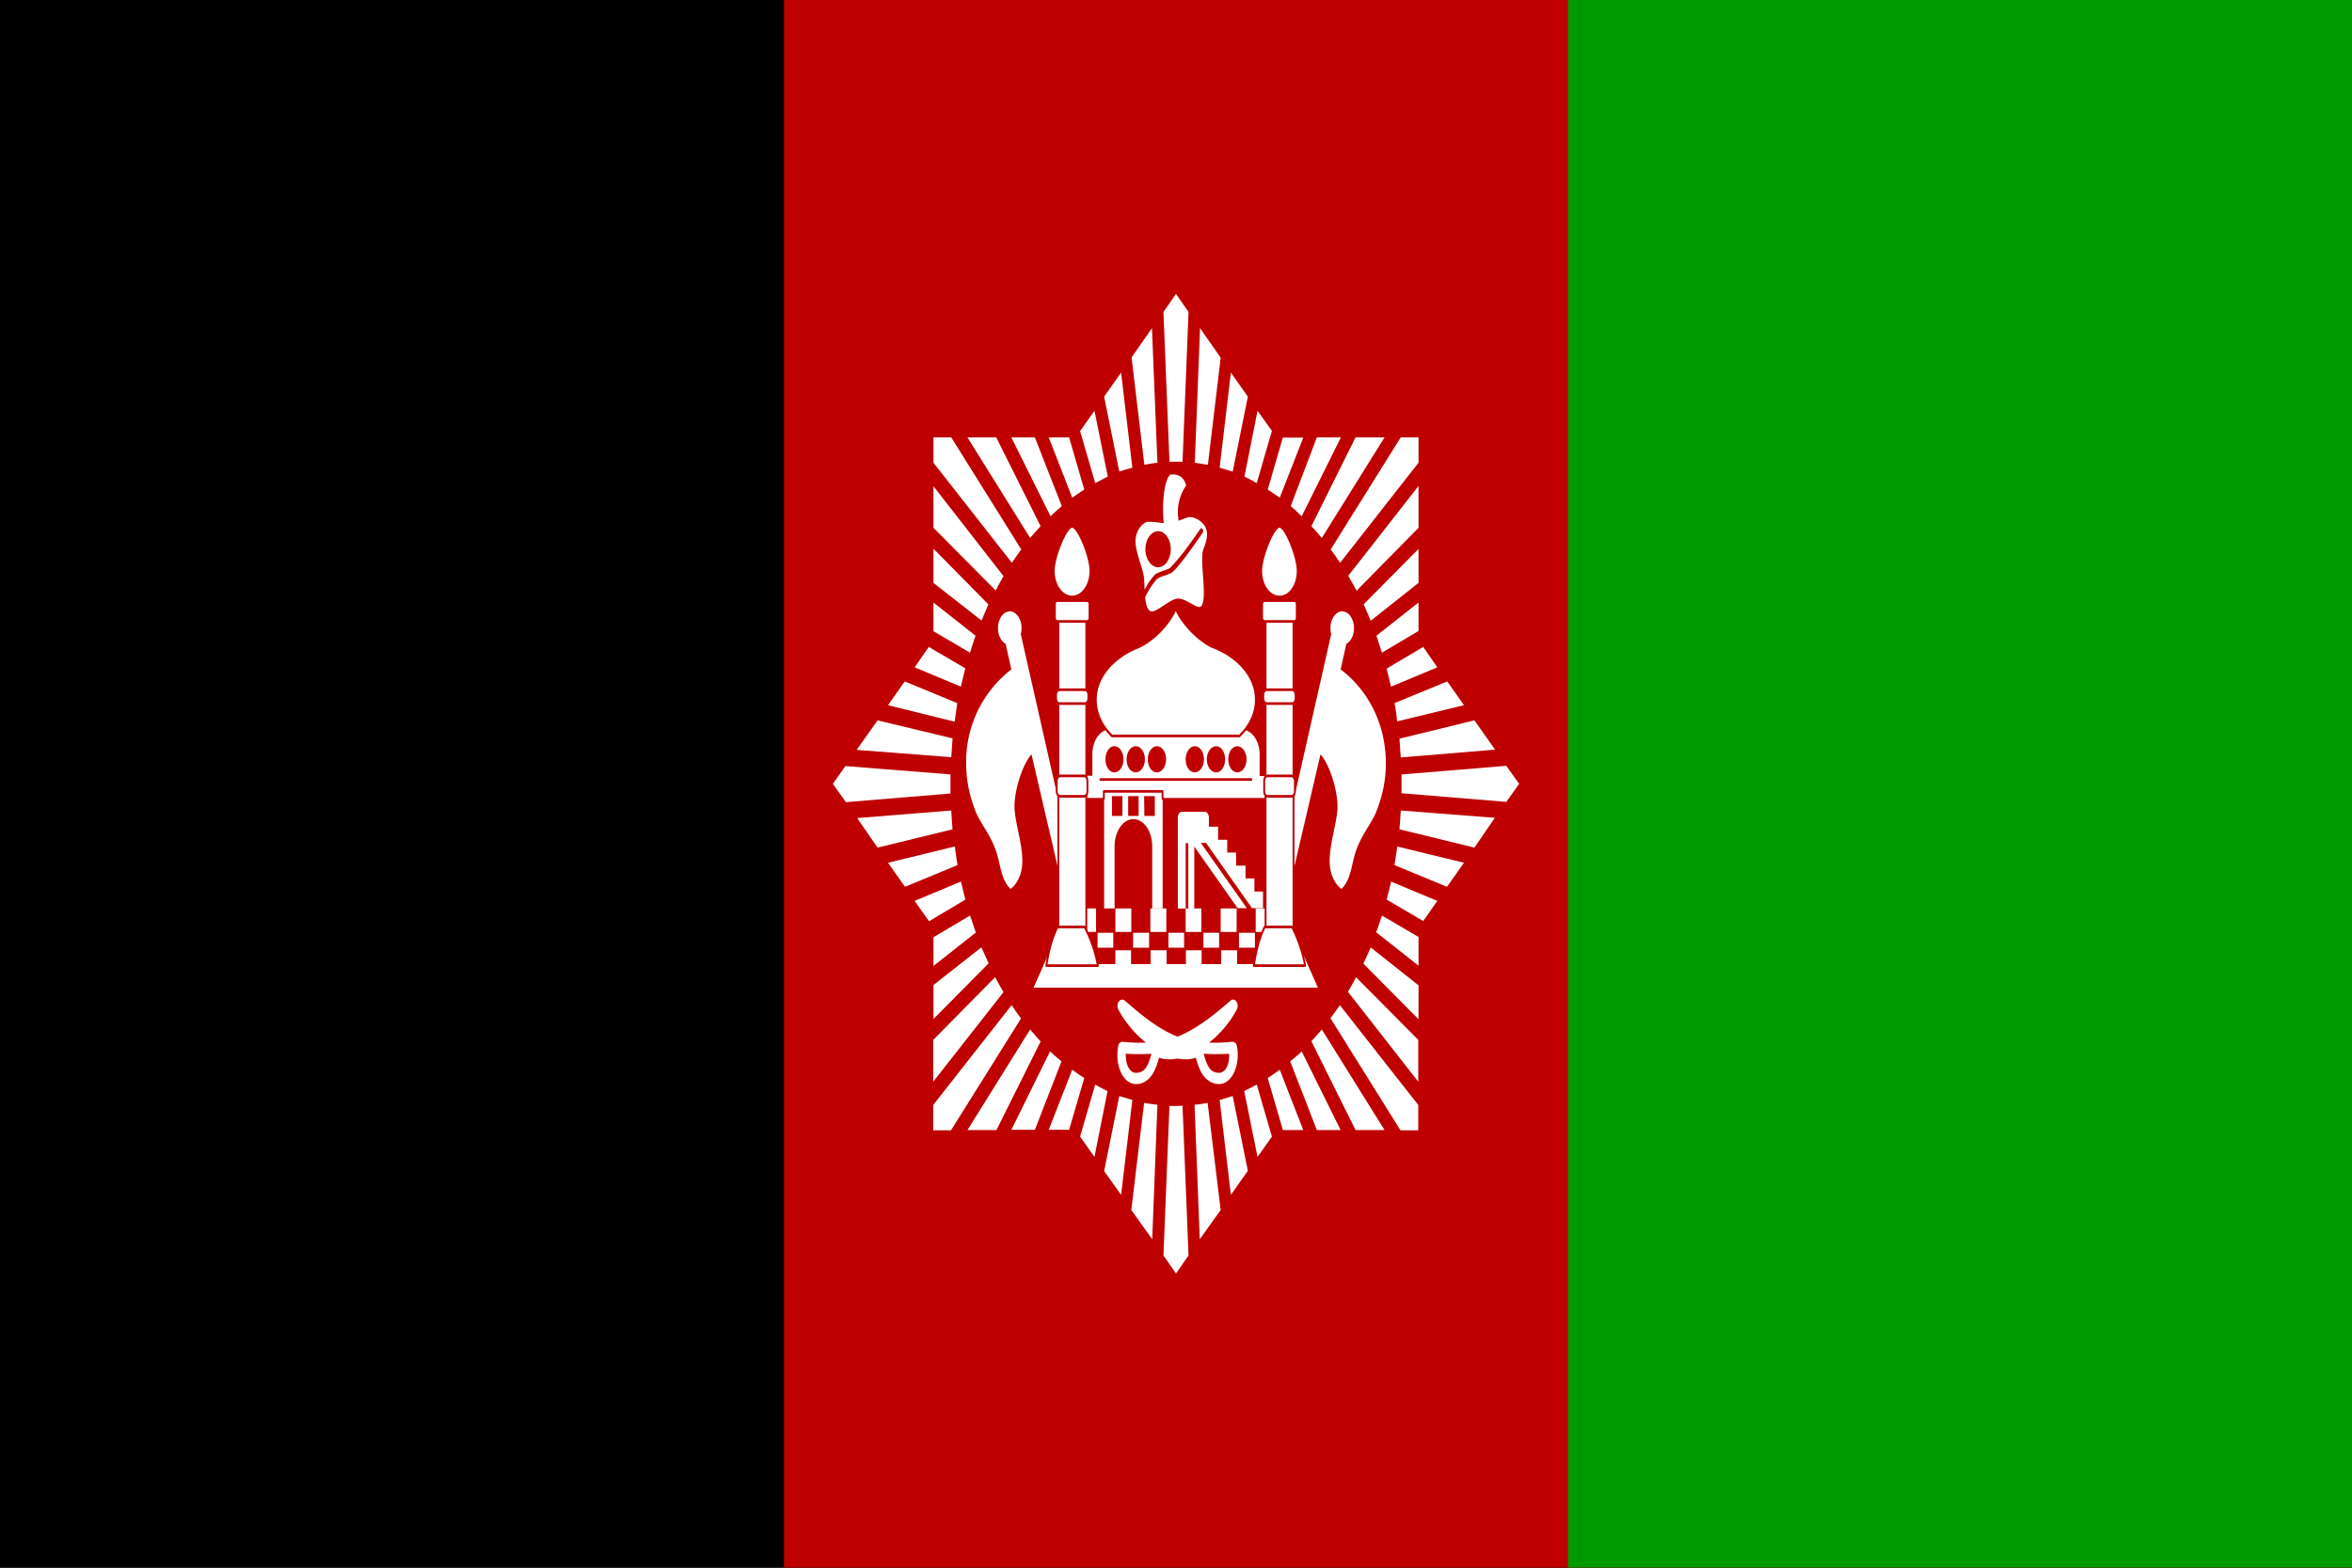 <svg xmlns="http://www.w3.org/2000/svg" width="900" height="600" version="1"><rect width="100%" height="100%" fill="#333333" stroke="none"/><path d="M0 300V0h900v600H0z"/><path d="M300 300V0h600v600H300z" fill="#be0000"/><path d="M600 300V0h300v600H600z" fill="#009800"/><path d="M412.6 347.7v9h6.8v-9zm14.2 0v9h6.1v-9zm13.4 0v9h6.1v-9h-6zm13.5 0v9h6v-9zm13.4 0v9h6.1v-9h-6zm13.4 0v9h7v-9zM420 357v5.7h6V357zm13.6 0v5.7h6.1V357h-6zm13.5 0v5.7h6V357zm13.4 0v5.7h6V357zm13.6 0v5.7h6.1V357zm-47.3 6.7v5.8h6v-5.8h-6zm13.5 0v5.8h6.1v-5.8zm13.5 0v5.8h6v-5.8zm13.5 0v5.8h6.1v-5.8zM513.6 234c2.5 0 4.5 2.9 4.5 6.4 0 2.8-1.2 5.1-2.9 6l-2.2 9.8c9.8 7.4 17.3 20 17.3 36 0 8-2 14.4-4 19.3-2.1 4.3-5 7.9-7 13-2.2 5.4-2 12-6 15.7-2-1.4-4.5-5-4.5-10.6 0-7.3 3-15.1 3-21.1 0-5.2-2.5-15.1-6.5-19.8l-12 51.5-4.6-6.1 20.7-91.4a9 9 0 01-.3-2.3c0-3.5 2-6.4 4.5-6.4zm-127.2 0c-2.5 0-4.5 2.9-4.5 6.4 0 2.8 1.2 5.1 2.9 6l2.2 9.8a44.6 44.6 0 00-17.3 36c0 8 2 14.4 4 19.3 2.1 4.3 5 7.9 7 13 2.2 5.4 2 12 6 15.7 2-1.4 4.5-5 4.5-10.6 0-7.3-3-15.1-3-21.1 0-5.2 2.5-15.1 6.5-19.8l12 51.5 4.6-6.1-20.7-91.4a9 9 0 00.3-2.3c0-3.5-2-6.4-4.5-6.4zM424.7 279.2c-3.7 0-6.7 4.2-6.7 9.5v8.2h-3.4v8.5h7.9v-2.7h22.4v2.7h40.5V297H482v-8.2c0-5.3-3-9.5-6.7-9.5h-50.6zm1.7 6.4c2 0 3.5 2.3 3.5 5 0 2.8-1.5 5-3.5 5-1.9 0-3.4-2.2-3.4-5 0-2.7 1.5-5 3.4-5zm8.2 0c2 0 3.5 2.3 3.5 5 0 2.8-1.6 5-3.5 5-2 0-3.5-2.2-3.5-5 0-2.7 1.6-5 3.5-5zm8.1 0c2 0 3.5 2.3 3.5 5 0 2.8-1.6 5-3.5 5-2 0-3.5-2.2-3.5-5 0-2.7 1.6-5 3.5-5zm14.5 0c2 0 3.5 2.3 3.5 5 0 2.8-1.6 5-3.5 5-2 0-3.5-2.2-3.5-5 0-2.7 1.6-5 3.5-5zm8.2 0c1.9 0 3.4 2.3 3.4 5 0 2.8-1.5 5-3.4 5-2 0-3.6-2.2-3.6-5 0-2.7 1.6-5 3.6-5zm8 0c2 0 3.6 2.3 3.6 5 0 2.8-1.6 5-3.5 5-2 0-3.5-2.2-3.5-5 0-2.7 1.5-5 3.5-5z" fill="#fff"/><g transform="matrix(.884 0 0 1.263 755.4 -424.1)" fill="#fff" stroke="#be0000" stroke-width=".8" stroke-linecap="square" stroke-linejoin="round" stroke-dashoffset="3.2"><rect ry="0" rx="0" y="520.5" x="-396.4" height="103.4" width="12.1"/><rect width="12.1" height="103.4" x="-306.7" y="520.5" rx="0" ry="0"/></g><path d="M452.3 310.7c-1 0-1.6 1-1.6 2.3v34.7h3v-25h1v25h2.3V324l16.6 23.6h3.5l-17.6-25h2l17.6 25h4.2v-6.4H480v-5h-3.4v-4.9H473v-5h-3.4v-4.9h-3.5v-5h-3.5V313c0-1.3-.7-2.3-1.6-2.3h-8.8zm-23 71.9c-1.3.1-2.2 2.1-1.4 3.7 6.6 12.5 20.7 21.7 29.7 18.5a27 27 0 001.8 5.1c1.4 2.8 3.8 5 7.1 5 4.9 0 8.2-7.2 6.8-14.6-.2-1-1-1.6-1.7-1.6-4.6.5-8.3.5-13.2 0-10.3-1-19.4-8.2-27.8-15.6-.5-.4-1-.6-1.4-.5zm41 20.6c.3 4.2-1.4 7.4-3.8 7.4-2.5 0-3.6-1.3-4.5-3.2-.6-1.2-1-2.6-1.4-4.1 3.3.2 6.4.2 9.8 0z" fill="#fff"/><path d="M472 382.6c1.2.1 2.1 2.1 1.3 3.7-6.6 12.5-20.7 21.7-29.8 18.5a27 27 0 01-1.8 5.1c-1.4 2.8-3.7 5-7 5-5 0-8.2-7.2-6.8-14.6.2-1 .9-1.6 1.6-1.6 4.7.5 8.4.5 13.2 0 10.3-1 19.5-8.2 28-15.6.4-.4.8-.6 1.2-.5zm-41.2 20.6c-.2 4.2 1.5 7.4 3.8 7.4 2.5 0 3.7-1.3 4.6-3.2.6-1.2 1-2.6 1.4-4.1-3.3.2-6.5.2-9.8 0z" fill="#fff"/><path d="M-390.4 495.3c-2.6 0-8 9.2-8 13.5 0 4.4 3.6 7.9 8 7.9 4.3 0 7.9-3.5 7.9-7.9 0-4.3-5.3-13.5-8-13.5zm-6.5 22.5a1 1 0 00-1 1v4.3c0 .5.5 1 1 1h13c.5 0 1-.5 1-1v-4.3c0-.5-.5-1-1-1h-13zm1 27c-.8 0-1.5.7-1.5 1.5v1.1c0 .9.7 1.6 1.5 1.6h11c.8 0 1.5-.7 1.5-1.6v-1c0-1-.7-1.6-1.6-1.6h-10.9zm.4 26.1c-.9 0-1.6.7-1.6 1.6v3c0 1 .7 1.6 1.6 1.6h10.2c.9 0 1.5-.7 1.5-1.5v-3.1c0-.9-.6-1.6-1.5-1.6h-10.2z" transform="matrix(.884 0 0 1.263 755.4 -424.1)" fill="#fff" stroke="#be0000" stroke-width=".8" stroke-linecap="square" stroke-linejoin="round" stroke-dashoffset="3.2"/><path d="M401.7 364l-6.2 14h108.8l-6.2-14L486 369h-71.6l-12.6-4.8z" fill="#fff"/><path d="M-396.8 616.7c-2.7 3.9-3.9 7.8-4.8 11.7h22.3c-1-4-2.9-7.9-5.7-11.7zm96.1-121.4c-2.5 0-7.9 9.2-7.9 13.5 0 4.4 3.5 7.9 8 7.9 4.3 0 7.8-3.5 7.8-7.9 0-4.3-5.3-13.5-7.9-13.5zm-6.5 22.5a1 1 0 00-1 1v4.3c0 .5.5 1 1 1h13c.5 0 1-.5 1-1v-4.3c0-.5-.5-1-1-1zm1 27c-.8 0-1.5.7-1.5 1.5v1.1c0 .9.7 1.6 1.6 1.6h10.9c.8 0 1.5-.7 1.5-1.6v-1c0-1-.7-1.6-1.5-1.6zm.4 26.1c-.9 0-1.5.7-1.5 1.6v3c0 1 .6 1.6 1.5 1.6h10.2c.9 0 1.6-.7 1.6-1.5v-3.1c0-.9-.7-1.6-1.6-1.6h-10.2zm-1.3 45.8c-2.7 3.9-3.8 7.8-4.7 11.7h22.2c-1-4-2.9-7.9-5.6-11.7zm-38.5-96.6c-.7 1.7-3.2 4.3-6.4 6.7a35.3 35.3 0 01-9.6 5c-11 3-18.6 9.1-18.6 16 0 4.1 2.6 8 7 11h55.2c4.5-3 7.1-6.9 7.1-11 0-6.9-7.5-13-18.6-16-2.4-.6-6.4-2.7-9.6-5-3.2-2.4-5.7-5-6.5-6.7z" transform="matrix(.884 0 0 1.263 755.4 -424.1)" fill="#fff" stroke="#be0000" stroke-width=".8" stroke-linecap="square" stroke-linejoin="round" stroke-dashoffset="3.2"/><path d="M-378.2 572h65.3" transform="matrix(.884 0 0 1.263 755.4 -424.1)" fill="#fd5" stroke="#be0000" stroke-width=".8" stroke-linecap="round" stroke-linejoin="round" stroke-dashoffset="3.2"/><path d="M422.5 302.7v45h4v-23.8c0-5.7 3.2-10.4 7.2-10.4s7.2 4.7 7.2 10.4v23.8h4v-45h-22.4zm3 2h4v7.6h-4zm6.2 0h4v7.6h-4zm6.1 0h4.1v7.6h-4z" fill="#fff"/><path d="M-376.7 577.8v-2.2h25.4v2.2" transform="matrix(.884 0 0 1.263 755.4 -424.1)" fill="none" stroke="#be0000" stroke-width=".8" stroke-linecap="round" stroke-linejoin="round" stroke-dashoffset="3.2"/><path d="M450 112.5l-4.8 6.9 2.3 57.3h5l2.3-57.3zm-9.2 13.1l-7.8 11.2 4.9 41.1a61.8 61.8 0 015-.8zm18.4 0l-2 51.5 5 .8 4.9-41zm-30.2 17l-6.5 9.2 5.8 28.7c1.6-.6 3.3-1 5-1.5zm42 0l-4.3 36.4 5 1.5 5.8-28.7zm-52.2 14.6l-5.5 7.8 5.8 19.9 4.8-2.5zm62.4 0l-5 25.2a70.2 70.2 0 014.7 2.5l5.8-20zm-124 10.2v9.7l30 38.3a114 114 0 013.6-5.1L364 167.4h-6.8zm13 0l24 38.5a100.2 100.2 0 014-4.5l-17-34h-11zm16.8 0l15 30.2a90 90 0 014.3-3.9L396 167.4H387zm14.3 0l9 23.1a79.2 79.2 0 014.6-3.1l-5.8-20h-7.8zm89.6 0l-5.8 20a79.2 79.2 0 014.6 3.1l9-23h-7.8zm13 0l-10 26.3a90 90 0 014.2 3.9l15-30.2H504zm14.8 0l-16.9 34c1.4 1.4 2.7 3 4 4.5l24-38.5h-11.1zm17.3 0l-26.8 42.9a114 114 0 013.6 5.1l30-38.3v-9.7zm6.8 18.6l-26.9 34.4a126.8 126.8 0 013.2 5.7l23.7-24.1zm-185.6.1V202l23.8 24a127 127 0 013-5.5zm0 24v13l18.4 14.4 2.6-6.2-21-21.3zm185.6 0l-21 21.2a141.6 141.6 0 012.7 6.3l18.3-14.5v-13zm-185.6 20.5v11l14 8.2a152.1 152.1 0 012.1-6.5zm185.6 0l-16.1 12.7 2.1 6.5 14-8.3zm-187.4 17l-5.4 7.8 17.7 7.4a158.4 158.4 0 011.7-7zm189.2 0l-14 8.3 1.7 6.9 17.7-7.4zm-198.4 13.2l-6.4 9.1 25.5 6.3 1-7.1zm207.6 0l-20.2 8.3c.5 2.3.8 4.7 1 7l25.6-6.2zm-218 14.9l-8 11.3 36.2 2.8.5-7.2zm228.4 0l-28.7 7 .5 7.2 36.1-3zm12.2 17.4l-40.1 3.3v7.2l40.1 3.3 4.9-6.9zm-252.9.1l-4.8 6.8 5 7 40-3.3V300v-3.6l-40.2-3.2zm40.5 17l-36 2.9 7.8 11.3 28.7-7a175.4 175.4 0 01-.5-7.2zm172 0a175.3 175.3 0 01-.5 7.2l28.7 7L572 313zM365.3 324l-25.5 6.2 6.5 9.2 20.1-8.3a170 170 0 01-1-7zm169.4 0l-1.1 7.1 20.1 8.3 6.5-9.2zm-167 13.4l-17.7 7.4 5.5 7.8 13.9-8.3-1.7-6.9zm164.6 0a158.5 158.5 0 01-1.7 6.9l14 8.2 5.4-7.7zm-161.1 13l-14 8.3v11l16.2-12.8-2.2-6.5zm157.6 0a151 151 0 01-2.2 6.4l16.2 12.8v-11zm-153.3 12.2L357.2 377v13l21.1-21.3-2.8-6.2zm149 0a139.2 139.2 0 01-2.8 6.2l21.1 21.3v-13zM380.8 374l-23.7 24v16l26.9-34.3a127 127 0 01-3.2-5.7zm138.1 0a126 126 0 01-3.1 5.6l26.9 34.4v-16zm-131.8 10.7l-30 38.2v9.7h6.8l26.8-42.8a114 114 0 01-3.6-5.1zm125.6 0a113.9 113.9 0 01-3.6 5l26.8 42.9h6.8v-9.7zM394.2 394l-24 38.5h11.1l16.9-33.9a101.5 101.5 0 01-4-4.6zm111.6 0a100.6 100.6 0 01-4 4.5l16.9 34h11.1zm-104 8.4l-14.8 30h9l10.2-26.2c-1.4-1.2-3-2.4-4.3-3.8zm96.3 0c-1.4 1.4-2.9 2.6-4.4 3.8l10.2 26.3h9.1zm-87.8 7l-9 23h7.8l5.8-19.8a79 79 0 01-4.6-3.2zm79.4 0a79 79 0 01-4.6 3.2l5.8 19.9h7.8zm-70.6 5.7l-5.8 19.9 5.5 7.8 5-25.2a70.1 70.1 0 01-4.7-2.5zm61.8 0l-4.8 2.5 5.1 25.2 5.5-7.8zm-52.6 4.4l-5.8 28.7 6.5 9.1 4.3-36.3-5-1.5zm43.3 0l-4.9 1.5 4.3 36.3 6.5-9.2-5.8-28.6h-.1zm-33.8 2.6l-4.9 41 8 11.2 2-51.5a61.7 61.7 0 01-5.1-.7zm24.3 0c-1.6.3-3.3.6-5 .7l2 51.5 8-11.2zm-14.6 1.1l-2.3 57.3 4.8 6.9 4.8-6.9-2.3-57.3-2.5.1h-2.5zm1.4-241.6a7.8 7.8 0 00-1.1 0c-2.7 2.9-3.1 12.2-2.5 18.6-2-.2-3.9-.5-5.8-.5-2.4 0-4.9 3.7-5 7-.1 4.7 2.8 10.3 3.3 14.7l.2 4.3c1-2 2.3-4 3.7-5.5.7-.8 1.8-1.1 3-1.6 1.1-.4 2.3-.8 3-1.2a96.7 96.7 0 005.4-6.3 292.4 292.4 0 006.1-8.5.7.7 0 01.4-.4c.3 0 .6.2.7.6a1.3 1.3 0 01-.1 1.1 292.4 292.4 0 01-6.1 8.6 95.5 95.5 0 01-3.3 4.2c-1 1.2-1.8 2-2.5 2.5-1 .5-2.2 1-3.3 1.3a9 9 0 00-2.4 1.2 34.5 34.5 0 00-4.4 6.8c.2 2.5.7 4.7 2 5.4 2.1 1 7.4-4.8 10.6-4.8 3.5 0 7.8 4.7 9 2.7 2-3.2-.2-13.7.3-19.9.2-2 1.3-3.2 1.7-6.3.8-5.5-4.6-7.7-6.4-7.7-1 0-2.7.8-4.4 1.4a18 18 0 012.9-13.5c-.8-2.8-2.5-4.2-5-4.2zm-5.7 21.7c2.6 0 4.8 3.1 4.8 6.9 0 3.8-2.2 6.9-4.8 6.9-2.7 0-4.9-3.1-4.9-6.9 0-3.8 2.2-6.9 4.9-6.9z" fill="#fff"/></svg>